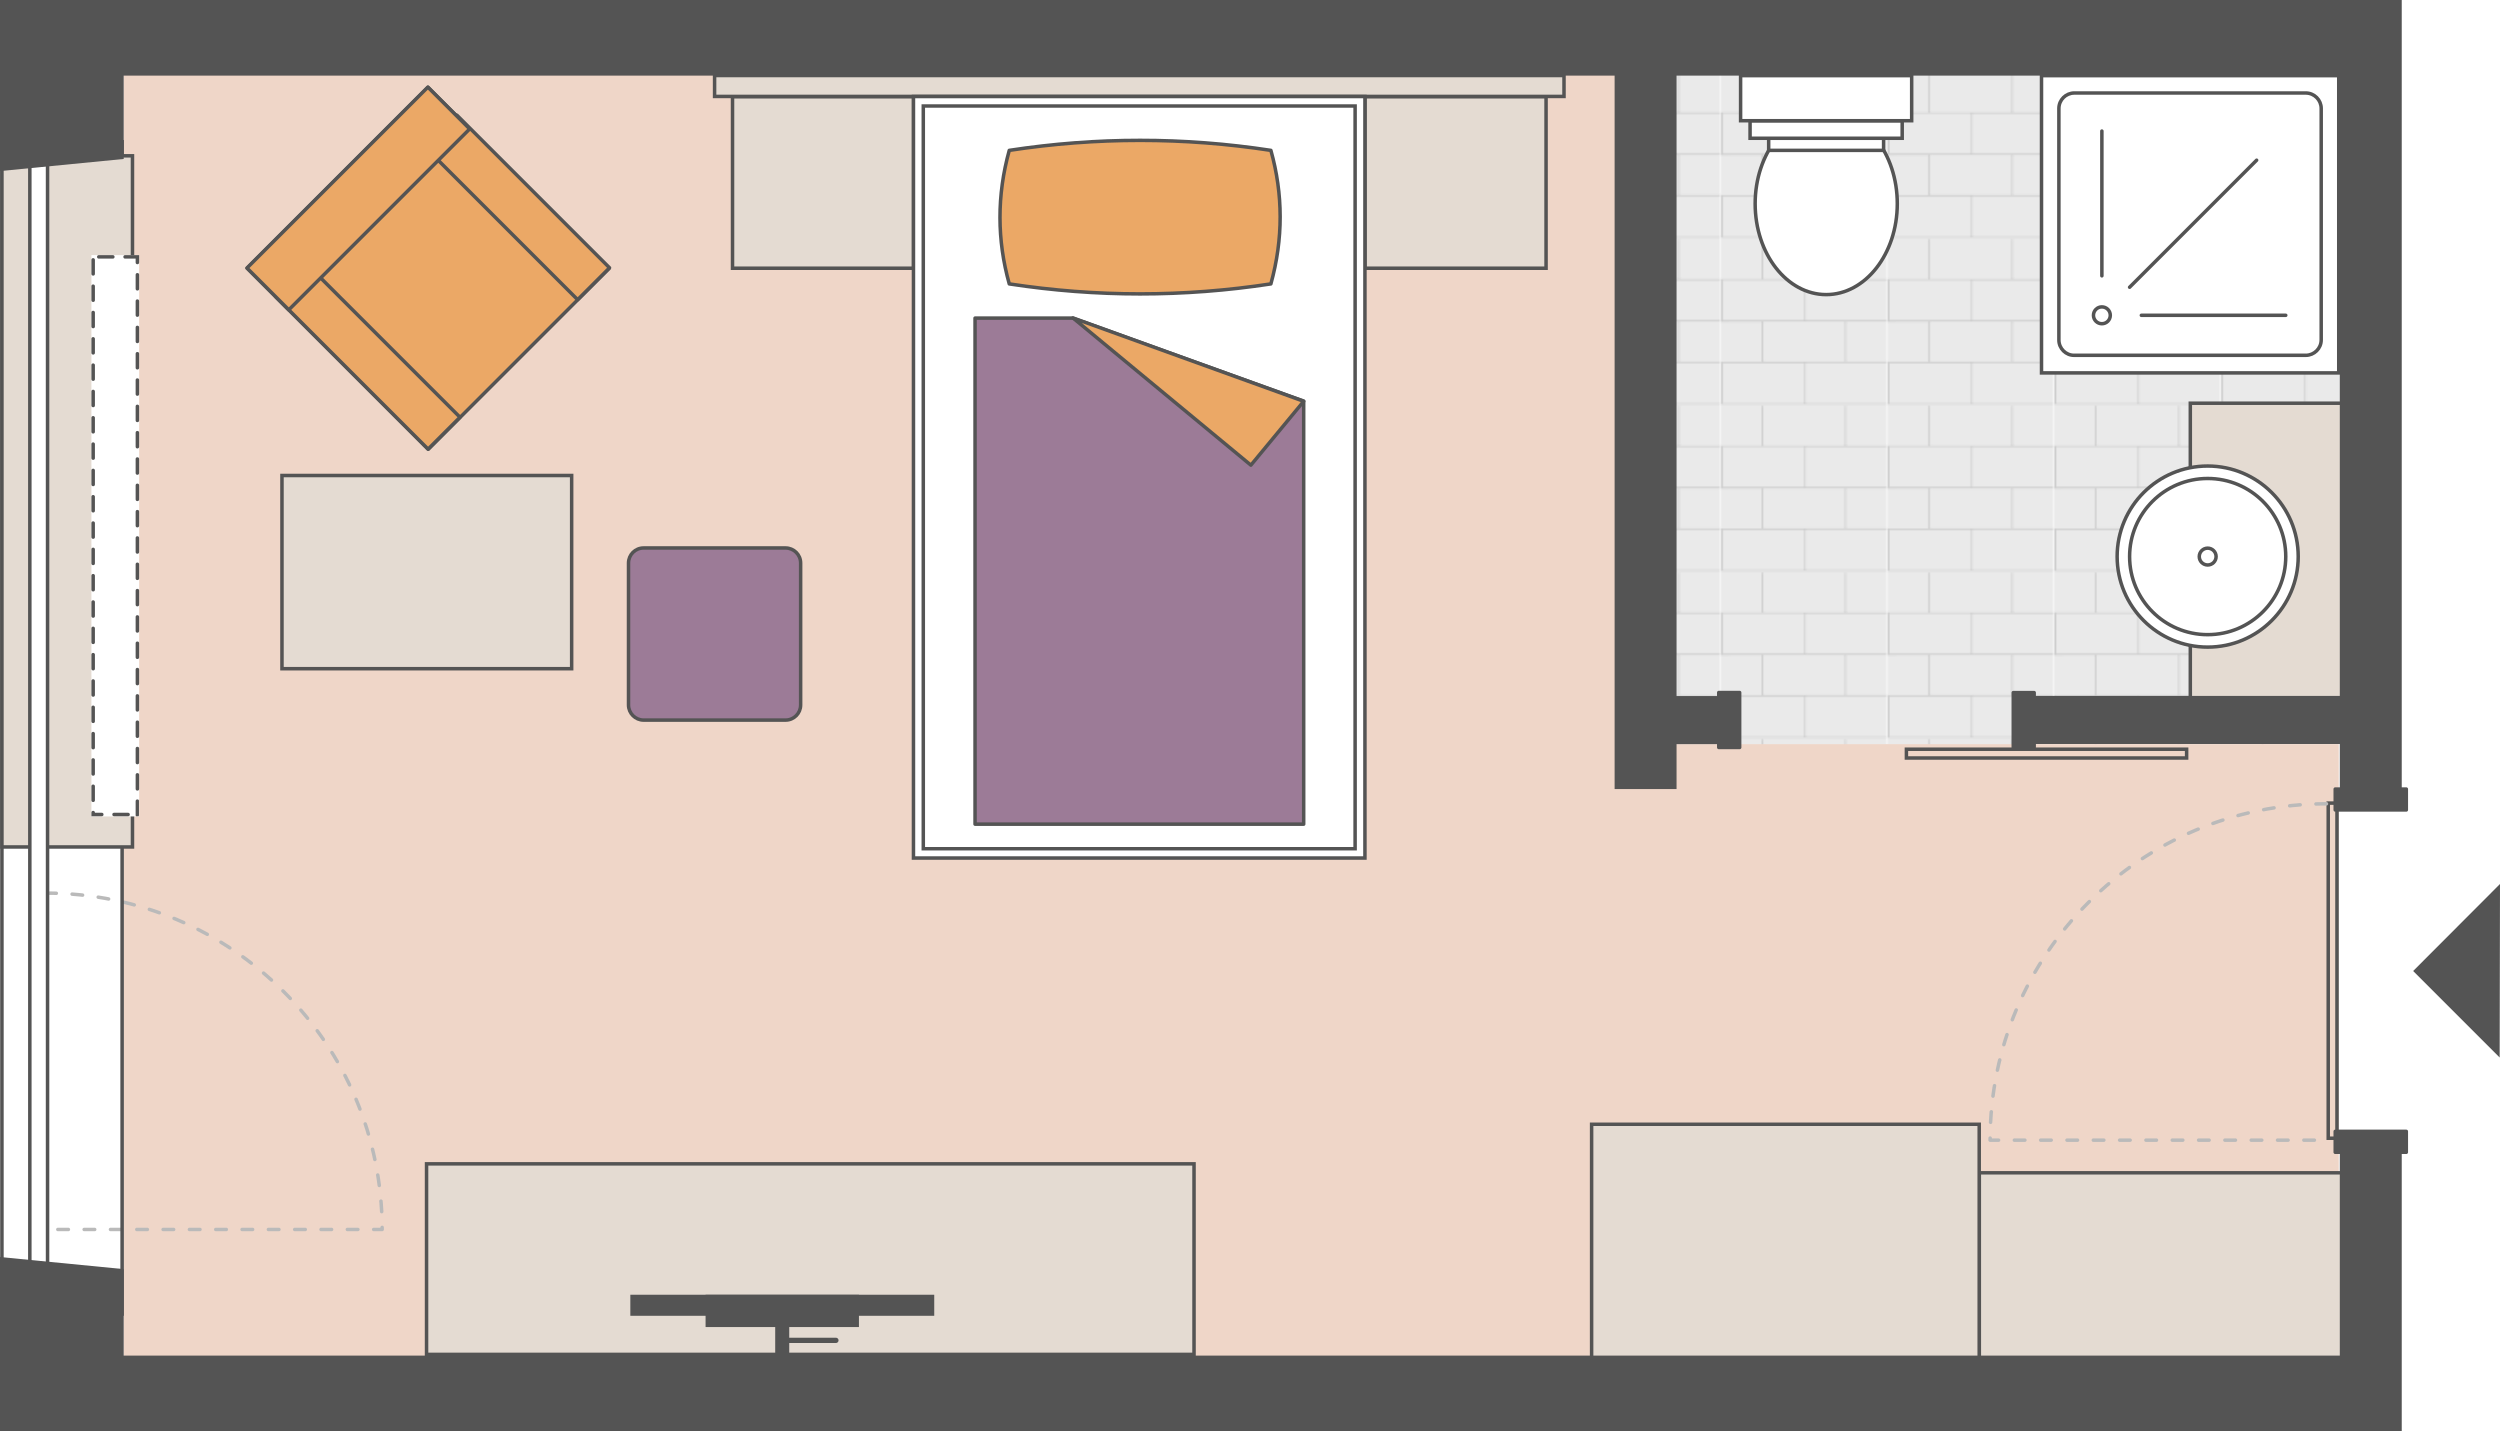 <?xml version="1.0" encoding="utf-8"?>
<!-- Generator: Adobe Illustrator 26.0.1, SVG Export Plug-In . SVG Version: 6.00 Build 0)  -->
<svg version="1.1" xmlns="http://www.w3.org/2000/svg" xmlns:xlink="http://www.w3.org/1999/xlink" x="0px" y="0px"
	 viewBox="0 0 1424.8 815.7" enable-background="new 0 0 1424.8 815.7" xml:space="preserve">
<pattern  x="220.9" y="706.2" width="94.5" height="94.5" patternUnits="userSpaceOnUse" id="Neues_Musterfeld_4" viewBox="0 -94.5 94.5 94.5" overflow="visible">
	<g>
		<rect y="-94.5" fill="none" width="94.5" height="94.5"/>
		<rect y="-94.5" fill="#BABABA" width="23.1" height="22.6"/>
		<rect x="71.4" y="-94.5" fill="#BABABA" width="23.1" height="22.6"/>
		<rect x="24.1" y="-94.5" fill="#BABABA" width="46.3" height="22.6"/>
		<rect x="1" y="-70.9" fill="#BABABA" width="46.3" height="22.6"/>
		<rect x="48.3" y="-70.9" fill="#BABABA" width="46.3" height="22.6"/>
		<rect y="-47.3" fill="#BABABA" width="23.1" height="22.6"/>
		<rect x="71.4" y="-47.3" fill="#BABABA" width="23.1" height="22.6"/>
		<rect x="24.1" y="-47.3" fill="#BABABA" width="46.3" height="22.6"/>
		<rect x="1" y="-23.6" fill="#BABABA" width="46.3" height="22.6"/>
		<rect x="48.3" y="-23.6" fill="#BABABA" width="46.2" height="22.6"/>
		<path fill="#545454" d="M48.3-70.9v22.6h46.2v1H71.4v22.6h23.1v1H48.3V-1h46.2v1H0v-1h0v-23.1h0v-0.5h23.1v-22.6H0v-1h0v-23.1h0
			v-0.5h23.1v-22.6h1v22.6h46.3v-22.6h1v22.6h23.1v1H48.3z M47.3-23.6H1V-1h46.3V-23.6z M70.4-47.3H24.1v22.6h46.3V-47.3z
			 M47.3-70.9H1v22.6h46.3V-70.9z"/>
	</g>
</pattern>
<g id="Boden">
	<polygon opacity="0.3" fill="#C87646" points="1332.9,424.1 937.8,424.1 937.8,28.5 70.5,28.5 70.5,778 1332.9,778 	"/>
	<polygon opacity="0.3" fill="url(#Neues_Musterfeld_4)" points="937.8,9.2 937.8,424.1 1352.7,424.1 1352.7,9.2 	"/>
</g>
<g id="Moebel">
	<g>
		<rect x="243.1" y="663.3" fill="#E4DBD2" width="437.4" height="108.6"/>
		<path fill="#545454" d="M679.5,664.3v106.6H244.1V664.3H679.5 M681.5,662.3h-2H244.1h-2v2v106.6v2h2h435.4h2v-2V664.3V662.3
			L681.5,662.3z"/>
	</g>
	
		<rect x="417.4" y="55" transform="matrix(-1 -1.224647e-16 1.224647e-16 -1 938.077 207.864)" fill="#E4DBD2" stroke="#545454" stroke-width="2" stroke-miterlimit="10" width="103.2" height="97.8"/>
	
		<rect x="778" y="55" transform="matrix(-1 -1.224647e-16 1.224647e-16 -1 1659.13 207.864)" fill="#E4DBD2" stroke="#545454" stroke-width="2" stroke-miterlimit="10" width="103.2" height="97.8"/>
	
		<rect x="643.3" y="-193" transform="matrix(-1.836970e-16 1 -1 -1.836970e-16 698.356 -600.248)" fill="#E4DBD2" stroke="#545454" stroke-width="2" stroke-miterlimit="10" width="11.9" height="484.1"/>
	
		<rect x="520.7" y="55" transform="matrix(-1 -1.224647e-16 1.224647e-16 -1 1298.604 544.003)" fill="#FFFFFF" stroke="#545454" stroke-width="2" stroke-linecap="round" stroke-miterlimit="10" width="257.3" height="434"/>
	
		<rect x="526.3" y="60.3" transform="matrix(-1 -1.224647e-16 1.224647e-16 -1 1298.604 544.003)" fill="#FFFFFF" stroke="#545454" stroke-width="2" stroke-linecap="round" stroke-miterlimit="10" width="246.1" height="423.3"/>
	<polygon fill="#9C7B97" stroke="#545454" stroke-width="2" stroke-linejoin="round" stroke-miterlimit="10" points="555.7,469.7 
		743,469.7 743,228.6 611.4,181.3 555.7,181.3 	"/>
	<polygon fill="#EBA866" stroke="#545454" stroke-width="2" stroke-linejoin="round" stroke-miterlimit="10" points="712.9,265.1 
		611.5,181.2 743,228.7 	"/>
	<path fill="#EBA866" stroke="#545454" stroke-width="2" stroke-linejoin="round" stroke-miterlimit="10" d="M724.3,85.7
		c7,25,7.1,50.4,0,76.1c-49.7,7.6-99.4,7.6-149.1,0l0,0c-7-25-7.1-50.4,0-76.1C624.9,78.1,674.6,78.1,724.3,85.7L724.3,85.7z"/>
	<g>
		<rect x="160.7" y="271" fill="#E4DBD2" width="165.1" height="110.1"/>
		<path fill="#545454" d="M324.8,272v108.1H161.7V272H324.8 M326.8,270h-2H161.7h-2v2v108.1v2h2h163.1h2v-2V272V270L326.8,270z"/>
	</g>
	<g>
		<rect x="1248.3" y="229.8" fill="#E4DBD2" width="90.6" height="174.7"/>
		<path fill="#545454" d="M1337.9,230.8v172.7h-88.6V230.8H1337.9 M1339.9,228.8h-2h-88.6h-2v2v172.7v2h2h88.6h2v-2V230.8V228.8
			L1339.9,228.8z"/>
	</g>
	
		<rect x="1180.2" y="616.2" transform="matrix(-1.836970e-16 1 -1 -1.836970e-16 1958.256 -511.79)" fill="#E4DBD2" stroke="#545454" stroke-width="2" stroke-miterlimit="10" width="109.6" height="214"/>
	
		<rect x="948.9" y="599" transform="matrix(-1.836970e-16 1 -1 -1.836970e-16 1726.991 -308.161)" fill="#E4DBD2" stroke="#545454" stroke-width="2" stroke-miterlimit="10" width="137.3" height="220.9"/>
	<g>
		
			<rect x="171.1" y="79.9" transform="matrix(0.707 -0.707 0.707 0.707 -36.62 217.297)" fill="#EBA866" stroke="#545454" stroke-width="2" stroke-linejoin="round" stroke-miterlimit="10" width="145.8" height="146"/>
		
			<rect x="282" y="56.7" transform="matrix(0.707 -0.707 0.707 0.707 2.783 243.125)" fill="#EBA866" stroke="#545454" stroke-width="2" stroke-linejoin="round" stroke-miterlimit="10" width="25.7" height="123"/>
		
			<rect x="196.8" y="141.9" transform="matrix(0.707 -0.707 0.707 0.707 -82.447 207.822)" fill="#EBA866" stroke="#545454" stroke-width="2" stroke-linejoin="round" stroke-miterlimit="10" width="25.7" height="123"/>
		
			<rect x="187.4" y="40.3" transform="matrix(0.707 0.707 -0.707 0.707 139.844 -111.313)" fill="#EBA866" stroke="#545454" stroke-width="2" stroke-linejoin="round" stroke-miterlimit="10" width="33.7" height="145.8"/>
	</g>
	
		<rect x="439.8" y="657.3" transform="matrix(6.123234e-17 -1 1 6.123234e-17 -298.058 1189.696)" fill="#545454" width="12" height="173.2"/>
	
		<rect x="436.6" y="703.4" transform="matrix(6.123234e-17 -1 1 6.123234e-17 -301.275 1192.913)" fill="#545454" width="18.4" height="87.4"/>
	
		<line fill="none" stroke="#545454" stroke-width="8" stroke-linejoin="round" stroke-miterlimit="10" x1="445.8" y1="773.6" x2="445.8" y2="751.4"/>
	
		<line fill="#545454" stroke="#545454" stroke-width="3" stroke-linecap="round" stroke-miterlimit="10" x1="445.8" y1="763.9" x2="476.4" y2="763.9"/>
	<g>
		
			<circle fill="#FFFFFF" stroke="#545454" stroke-width="2" stroke-linecap="round" stroke-linejoin="round" stroke-miterlimit="10" cx="1258.2" cy="317.2" r="51.6"/>
		
			<circle fill="#FFFFFF" stroke="#545454" stroke-width="2" stroke-linecap="round" stroke-linejoin="round" stroke-miterlimit="10" cx="1258.2" cy="317.2" r="44.5"/>
		
			<circle fill="#FFFFFF" stroke="#545454" stroke-width="2" stroke-linecap="round" stroke-linejoin="round" stroke-miterlimit="10" cx="1258.2" cy="317.2" r="4.8"/>
	</g>
	
		<rect x="1163.5" y="43.1" transform="matrix(-1.836970e-16 1 -1 -1.836970e-16 1375.996 -1120.387)" fill="#FFFFFF" stroke="#545454" stroke-width="2" width="169.4" height="169.4"/>
	<path fill="#FFFFFF" stroke="#545454" stroke-width="2" d="M1173.4,193.8V61.8c0-4.9,4-8.8,8.8-8.8h131.9c4.9,0,8.8,4,8.8,8.8
		v131.9c0,4.9-4,8.8-8.8,8.8h-131.9C1177.4,202.6,1173.4,198.6,1173.4,193.8z"/>
	
		<circle fill="#FFFFFF" stroke="#545454" stroke-width="2" stroke-linecap="round" stroke-linejoin="round" stroke-miterlimit="10" cx="1197.9" cy="179.7" r="4.8"/>
	
		<line fill="#FFFFFF" stroke="#545454" stroke-width="2" stroke-linecap="round" stroke-linejoin="round" stroke-miterlimit="10" x1="1286.1" y1="91.3" x2="1213.7" y2="163.7"/>
	
		<line fill="#FFFFFF" stroke="#545454" stroke-width="2" stroke-linecap="round" stroke-linejoin="round" stroke-miterlimit="10" x1="1302.7" y1="179.7" x2="1220.4" y2="179.7"/>
	
		<line fill="#FFFFFF" stroke="#545454" stroke-width="2" stroke-linecap="round" stroke-linejoin="round" stroke-miterlimit="10" x1="1197.9" y1="157.2" x2="1197.9" y2="74.7"/>
	<g>
		<path fill="#FFFFFF" stroke="#545454" stroke-width="2" d="M1081.3,116.1c0,28.6-18.2,51.8-40.5,51.8c-22.4,0-40.5-23.2-40.5-51.8
			c0-28.6,18.2-51.8,40.5-51.8C1063.2,64.3,1081.3,87.5,1081.3,116.1z"/>
		<rect x="1008" y="78.8" fill="#FFFFFF" stroke="#545454" stroke-width="2" width="65.5" height="6.9"/>
		<rect x="997.4" y="68.8" fill="#FFFFFF" stroke="#545454" stroke-width="2" width="86.7" height="10"/>
		<rect x="992" y="43.1" fill="#FFFFFF" stroke="#545454" stroke-width="2" width="97.5" height="25.7"/>
	</g>
	<path fill="#9C7B97" stroke="#545454" stroke-width="2" stroke-linejoin="round" stroke-miterlimit="10" d="M358.2,401.8v-80.9
		c0-4.7,3.8-8.6,8.6-8.6h80.9c4.7,0,8.6,3.8,8.6,8.6v80.9c0,4.7-3.8,8.6-8.6,8.6h-80.9C362.1,410.4,358.2,406.5,358.2,401.8z"/>
</g>
<g id="Striche">
	
		<path fill="none" stroke="#BABABA" stroke-width="2" stroke-linecap="round" stroke-linejoin="round" stroke-miterlimit="10" stroke-dasharray="6,9" d="
		M26.1,509c105.9,0,191.7,85.8,191.7,191.7H26.1"/>
	<g>
		<g>
			<path fill="#545454" d="M68.6,81.8v666.1H2.1V81.8H68.6 M70.6,79.8H0.1v670.1h70.5V79.8L70.6,79.8z"/>
		</g>
	</g>
	<g>
		<rect x="1.1" y="88.8" fill="#E4DBD2" width="74.4" height="393.9"/>
		<g>
			<path fill="#545454" d="M74.5,89.8v391.9H2.1V89.8H74.5 M76.5,87.8H0.1v395.9h76.4V87.8L76.5,87.8z"/>
		</g>
	</g>
	<g>
		<rect x="52.1" y="145.4" fill="#FFFFFF" width="27.2" height="319.9"/>
		<g>
			<path fill="#545454" d="M64.3,145.4h-8c-0.6,0-1,0.4-1,1c0,0.6,0.4,1,1,1h8c0.6,0,1-0.4,1-1C65.3,145.8,64.9,145.4,64.3,145.4
				L64.3,145.4z M53.1,147.1c-0.6,0-1,0.4-1,1v8c0,0.6,0.4,1,1,1c0.6,0,1-0.4,1-1v-8C54.1,147.6,53.7,147.1,53.1,147.1L53.1,147.1z
				 M53.1,162.1c-0.6,0-1,0.4-1,1v8c0,0.6,0.4,1,1,1c0.6,0,1-0.4,1-1v-8C54.1,162.6,53.7,162.1,53.1,162.1L53.1,162.1z M53.1,177.1
				c-0.6,0-1,0.4-1,1v8c0,0.6,0.4,1,1,1c0.6,0,1-0.4,1-1v-8C54.1,177.6,53.7,177.1,53.1,177.1L53.1,177.1z M53.1,192.1
				c-0.6,0-1,0.4-1,1v8c0,0.6,0.4,1,1,1c0.6,0,1-0.4,1-1v-8C54.1,192.6,53.7,192.1,53.1,192.1L53.1,192.1z M53.1,207.1
				c-0.6,0-1,0.4-1,1v8c0,0.6,0.4,1,1,1c0.6,0,1-0.4,1-1v-8C54.1,207.6,53.7,207.1,53.1,207.1L53.1,207.1z M53.1,222.1
				c-0.6,0-1,0.4-1,1v8c0,0.6,0.4,1,1,1c0.6,0,1-0.4,1-1v-8C54.1,222.6,53.7,222.1,53.1,222.1L53.1,222.1z M53.1,237.1
				c-0.6,0-1,0.4-1,1v8c0,0.6,0.4,1,1,1c0.6,0,1-0.4,1-1v-8C54.1,237.6,53.7,237.1,53.1,237.1L53.1,237.1z M53.1,252.1
				c-0.6,0-1,0.4-1,1v8c0,0.6,0.4,1,1,1c0.6,0,1-0.4,1-1v-8C54.1,252.6,53.7,252.1,53.1,252.1L53.1,252.1z M53.1,267.1
				c-0.6,0-1,0.4-1,1v8c0,0.6,0.4,1,1,1c0.6,0,1-0.4,1-1v-8C54.1,267.6,53.7,267.1,53.1,267.1L53.1,267.1z M53.1,282.1
				c-0.6,0-1,0.4-1,1v8c0,0.6,0.4,1,1,1c0.6,0,1-0.4,1-1v-8C54.1,282.6,53.7,282.1,53.1,282.1L53.1,282.1z M53.1,297.1
				c-0.6,0-1,0.4-1,1v8c0,0.6,0.4,1,1,1c0.6,0,1-0.4,1-1v-8C54.1,297.6,53.7,297.1,53.1,297.1L53.1,297.1z M53.1,312.1
				c-0.6,0-1,0.4-1,1v8c0,0.6,0.4,1,1,1c0.6,0,1-0.4,1-1v-8C54.1,312.6,53.7,312.1,53.1,312.1L53.1,312.1z M53.1,327.1
				c-0.6,0-1,0.4-1,1v8c0,0.6,0.4,1,1,1c0.6,0,1-0.4,1-1v-8C54.1,327.6,53.7,327.1,53.1,327.1L53.1,327.1z M53.1,342.1
				c-0.6,0-1,0.4-1,1v8c0,0.6,0.4,1,1,1c0.6,0,1-0.4,1-1v-8C54.1,342.6,53.7,342.1,53.1,342.1L53.1,342.1z M53.1,357.1
				c-0.6,0-1,0.4-1,1v8c0,0.6,0.4,1,1,1c0.6,0,1-0.4,1-1v-8C54.1,357.6,53.7,357.1,53.1,357.1L53.1,357.1z M53.1,372.1
				c-0.6,0-1,0.4-1,1v8c0,0.6,0.4,1,1,1c0.6,0,1-0.4,1-1v-8C54.1,372.6,53.7,372.1,53.1,372.1L53.1,372.1z M53.1,387.1
				c-0.6,0-1,0.4-1,1v8c0,0.6,0.4,1,1,1c0.6,0,1-0.4,1-1v-8C54.1,387.6,53.7,387.1,53.1,387.1L53.1,387.1z M53.1,402.1
				c-0.6,0-1,0.4-1,1v8c0,0.6,0.4,1,1,1c0.6,0,1-0.4,1-1v-8C54.1,402.6,53.7,402.1,53.1,402.1L53.1,402.1z M53.1,417.1
				c-0.6,0-1,0.4-1,1v8c0,0.6,0.4,1,1,1c0.6,0,1-0.4,1-1v-8C54.1,417.6,53.7,417.1,53.1,417.1L53.1,417.1z M53.1,432.1
				c-0.6,0-1,0.4-1,1v8c0,0.6,0.4,1,1,1c0.6,0,1-0.4,1-1v-8C54.1,432.6,53.7,432.1,53.1,432.1L53.1,432.1z M53.1,447.1
				c-0.6,0-1,0.4-1,1v8c0,0.6,0.4,1,1,1c0.6,0,1-0.4,1-1v-8C54.1,447.6,53.7,447.1,53.1,447.1L53.1,447.1z M53.1,462.1
				c-0.6,0-1,0.4-1,1v2.1h2l0,0l0,0l0,0l0,0c1.7,0,3.9,0,3.9,0c0.6,0,1-0.4,1-1s-0.4-1-1-1h-3.9v-0.1
				C54.1,462.6,53.7,462.1,53.1,462.1L53.1,462.1z M73,463.2h-8c-0.6,0-1,0.4-1,1s0.4,1,1,1h8c0.6,0,1-0.4,1-1S73.5,463.2,73,463.2
				L73,463.2z M78.3,455.6c-0.6,0-1,0.4-1,1v8c0,0.2,0.1,0.5,0.2,0.6h1.5c0.1-0.2,0.2-0.4,0.2-0.6v-8
				C79.3,456,78.9,455.6,78.3,455.6L78.3,455.6z M78.3,440.6c-0.6,0-1,0.4-1,1v8c0,0.6,0.4,1,1,1c0.6,0,1-0.4,1-1v-8
				C79.3,441,78.9,440.6,78.3,440.6L78.3,440.6z M78.3,425.6c-0.6,0-1,0.4-1,1v8c0,0.6,0.4,1,1,1c0.6,0,1-0.4,1-1v-8
				C79.3,426,78.9,425.6,78.3,425.6L78.3,425.6z M78.3,410.6c-0.6,0-1,0.4-1,1v8c0,0.6,0.4,1,1,1c0.6,0,1-0.4,1-1v-8
				C79.3,411,78.9,410.6,78.3,410.6L78.3,410.6z M78.3,395.6c-0.6,0-1,0.4-1,1v8c0,0.6,0.4,1,1,1c0.6,0,1-0.4,1-1v-8
				C79.3,396,78.9,395.6,78.3,395.6L78.3,395.6z M78.3,380.6c-0.6,0-1,0.4-1,1v8c0,0.6,0.4,1,1,1c0.6,0,1-0.4,1-1v-8
				C79.3,381,78.9,380.6,78.3,380.6L78.3,380.6z M78.3,365.6c-0.6,0-1,0.4-1,1v8c0,0.6,0.4,1,1,1c0.6,0,1-0.4,1-1v-8
				C79.3,366,78.9,365.6,78.3,365.6L78.3,365.6z M78.3,350.6c-0.6,0-1,0.4-1,1v8c0,0.6,0.4,1,1,1c0.6,0,1-0.4,1-1v-8
				C79.3,351,78.9,350.6,78.3,350.6L78.3,350.6z M78.3,335.6c-0.6,0-1,0.4-1,1v8c0,0.6,0.4,1,1,1c0.6,0,1-0.4,1-1v-8
				C79.3,336,78.9,335.6,78.3,335.6L78.3,335.6z M78.3,320.6c-0.6,0-1,0.4-1,1v8c0,0.6,0.4,1,1,1c0.6,0,1-0.4,1-1v-8
				C79.3,321,78.9,320.6,78.3,320.6L78.3,320.6z M78.3,305.6c-0.6,0-1,0.4-1,1v8c0,0.6,0.4,1,1,1c0.6,0,1-0.4,1-1v-8
				C79.3,306,78.9,305.6,78.3,305.6L78.3,305.6z M78.3,290.6c-0.6,0-1,0.4-1,1v8c0,0.6,0.4,1,1,1c0.6,0,1-0.4,1-1v-8
				C79.3,291,78.9,290.6,78.3,290.6L78.3,290.6z M78.3,275.6c-0.6,0-1,0.4-1,1v8c0,0.6,0.4,1,1,1c0.6,0,1-0.4,1-1v-8
				C79.3,276,78.9,275.6,78.3,275.6L78.3,275.6z M78.3,260.6c-0.6,0-1,0.4-1,1v8c0,0.6,0.4,1,1,1c0.6,0,1-0.4,1-1v-8
				C79.3,261,78.9,260.6,78.3,260.6L78.3,260.6z M78.3,245.6c-0.6,0-1,0.4-1,1v8c0,0.6,0.4,1,1,1c0.6,0,1-0.4,1-1v-8
				C79.3,246,78.9,245.6,78.3,245.6L78.3,245.6z M78.3,230.6c-0.6,0-1,0.4-1,1v8c0,0.6,0.4,1,1,1c0.6,0,1-0.4,1-1v-8
				C79.3,231,78.9,230.6,78.3,230.6L78.3,230.6z M78.3,215.6c-0.6,0-1,0.4-1,1v8c0,0.6,0.4,1,1,1c0.6,0,1-0.4,1-1v-8
				C79.3,216,78.9,215.6,78.3,215.6L78.3,215.6z M78.3,200.6c-0.6,0-1,0.4-1,1v8c0,0.6,0.4,1,1,1c0.6,0,1-0.4,1-1v-8
				C79.3,201,78.9,200.6,78.3,200.6L78.3,200.6z M78.3,185.6c-0.6,0-1,0.4-1,1v8c0,0.6,0.4,1,1,1c0.6,0,1-0.4,1-1v-8
				C79.3,186,78.9,185.6,78.3,185.6L78.3,185.6z M78.3,170.6c-0.6,0-1,0.4-1,1v8c0,0.6,0.4,1,1,1c0.6,0,1-0.4,1-1v-8
				C79.3,171,78.9,170.6,78.3,170.6L78.3,170.6z M78.3,155.6c-0.6,0-1,0.4-1,1v8c0,0.6,0.4,1,1,1c0.6,0,1-0.4,1-1v-8
				C79.3,156,78.9,155.6,78.3,155.6L78.3,155.6z M79.3,145.4h-8c-0.6,0-1,0.4-1,1c0,0.6,0.4,1,1,1h6v2.2c0,0.6,0.4,1,1,1
				c0.6,0,1-0.4,1-1V145.4L79.3,145.4z"/>
		</g>
	</g>
	<g>
		<path fill="#545454" d="M1330.9,458.7v189h-3v-189H1330.9 M1332.9,456.7h-7v193h7V456.7L1332.9,456.7z"/>
	</g>
	
		<path fill="none" stroke="#BABABA" stroke-width="2" stroke-linecap="round" stroke-linejoin="round" stroke-miterlimit="10" stroke-dasharray="6,9" d="
		M1325.9,458.1c-105.9,0-191.7,85.8-191.7,191.7h191.7"/>
	<polygon fill="#545454" points="1424.6,602.7 1375.3,553.4 1424.8,503.8 	"/>
	<g>
		<rect x="17" y="80.8" fill="#FFFFFF" width="10.1" height="647.5"/>
		<g>
			<path fill="#545454" d="M26.1,81.8v645.5H18V81.8H26.1 M28.1,79.8H16v649.5h12.1V79.8L28.1,79.8z"/>
		</g>
	</g>
	<g>
		<path fill="#545454" d="M1245.2,428v3h-157.7v-3H1245.2 M1247.2,426h-161.7v7h161.7V426L1247.2,426z"/>
	</g>
</g>
<g id="Waende">
	
		<rect x="661.3" y="111.3" transform="matrix(-1.836970e-16 1 -1 -1.836970e-16 1476.993 111.287)" fill="#545454" width="43.1" height="1365.7"/>
	
		<rect x="661.3" y="-661.3" transform="matrix(-1.836970e-16 1 -1 -1.836970e-16 704.401 -661.305)" fill="#545454" width="43.1" height="1365.7"/>
	<rect x="1333.5" fill="#545454" width="35.3" height="460.7"/>
	<rect x="920.2" fill="#545454" width="35.3" height="449.7"/>
	
		<rect x="946.6" y="379.2" transform="matrix(-1.836970e-16 1 -1 -1.836970e-16 1370.647 -549.903)" fill="#545454" width="27.4" height="62.4"/>
	
		<rect x="1235.5" y="308.5" transform="matrix(-1.836970e-16 1 -1 -1.836970e-16 1659.63 -838.885)" fill="#545454" width="27.4" height="203.8"/>
	<rect x="1333.5" y="644.8" fill="#545454" width="35.3" height="170.9"/>
	<polygon fill="#545454" points="0,792.4 70.5,785.5 70.5,723.3 0,716.4 	"/>
	<polygon fill="#545454" points="0,97.5 70.5,90.6 70.5,28.5 0,21.5 	"/>
	
		<rect x="1330.9" y="644.8" fill="#545454" stroke="#545454" stroke-width="2" stroke-linejoin="round" stroke-miterlimit="10" width="40.5" height="11.9"/>
	
		<rect x="1330.9" y="449.7" fill="#545454" stroke="#545454" stroke-width="2" stroke-linejoin="round" stroke-miterlimit="10" width="40.5" height="11.9"/>
	
		<rect x="1137.7" y="404.4" transform="matrix(-1.836970e-16 1 -1 -1.836970e-16 1563.707 -742.962)" fill="#545454" stroke="#545454" stroke-width="2" stroke-linejoin="round" stroke-miterlimit="10" width="31.3" height="11.9"/>
	
		<rect x="969.8" y="404.4" transform="matrix(-1.836970e-16 1 -1 -1.836970e-16 1395.859 -575.115)" fill="#545454" stroke="#545454" stroke-width="2" stroke-linejoin="round" stroke-miterlimit="10" width="31.3" height="11.9"/>
</g>
</svg>
